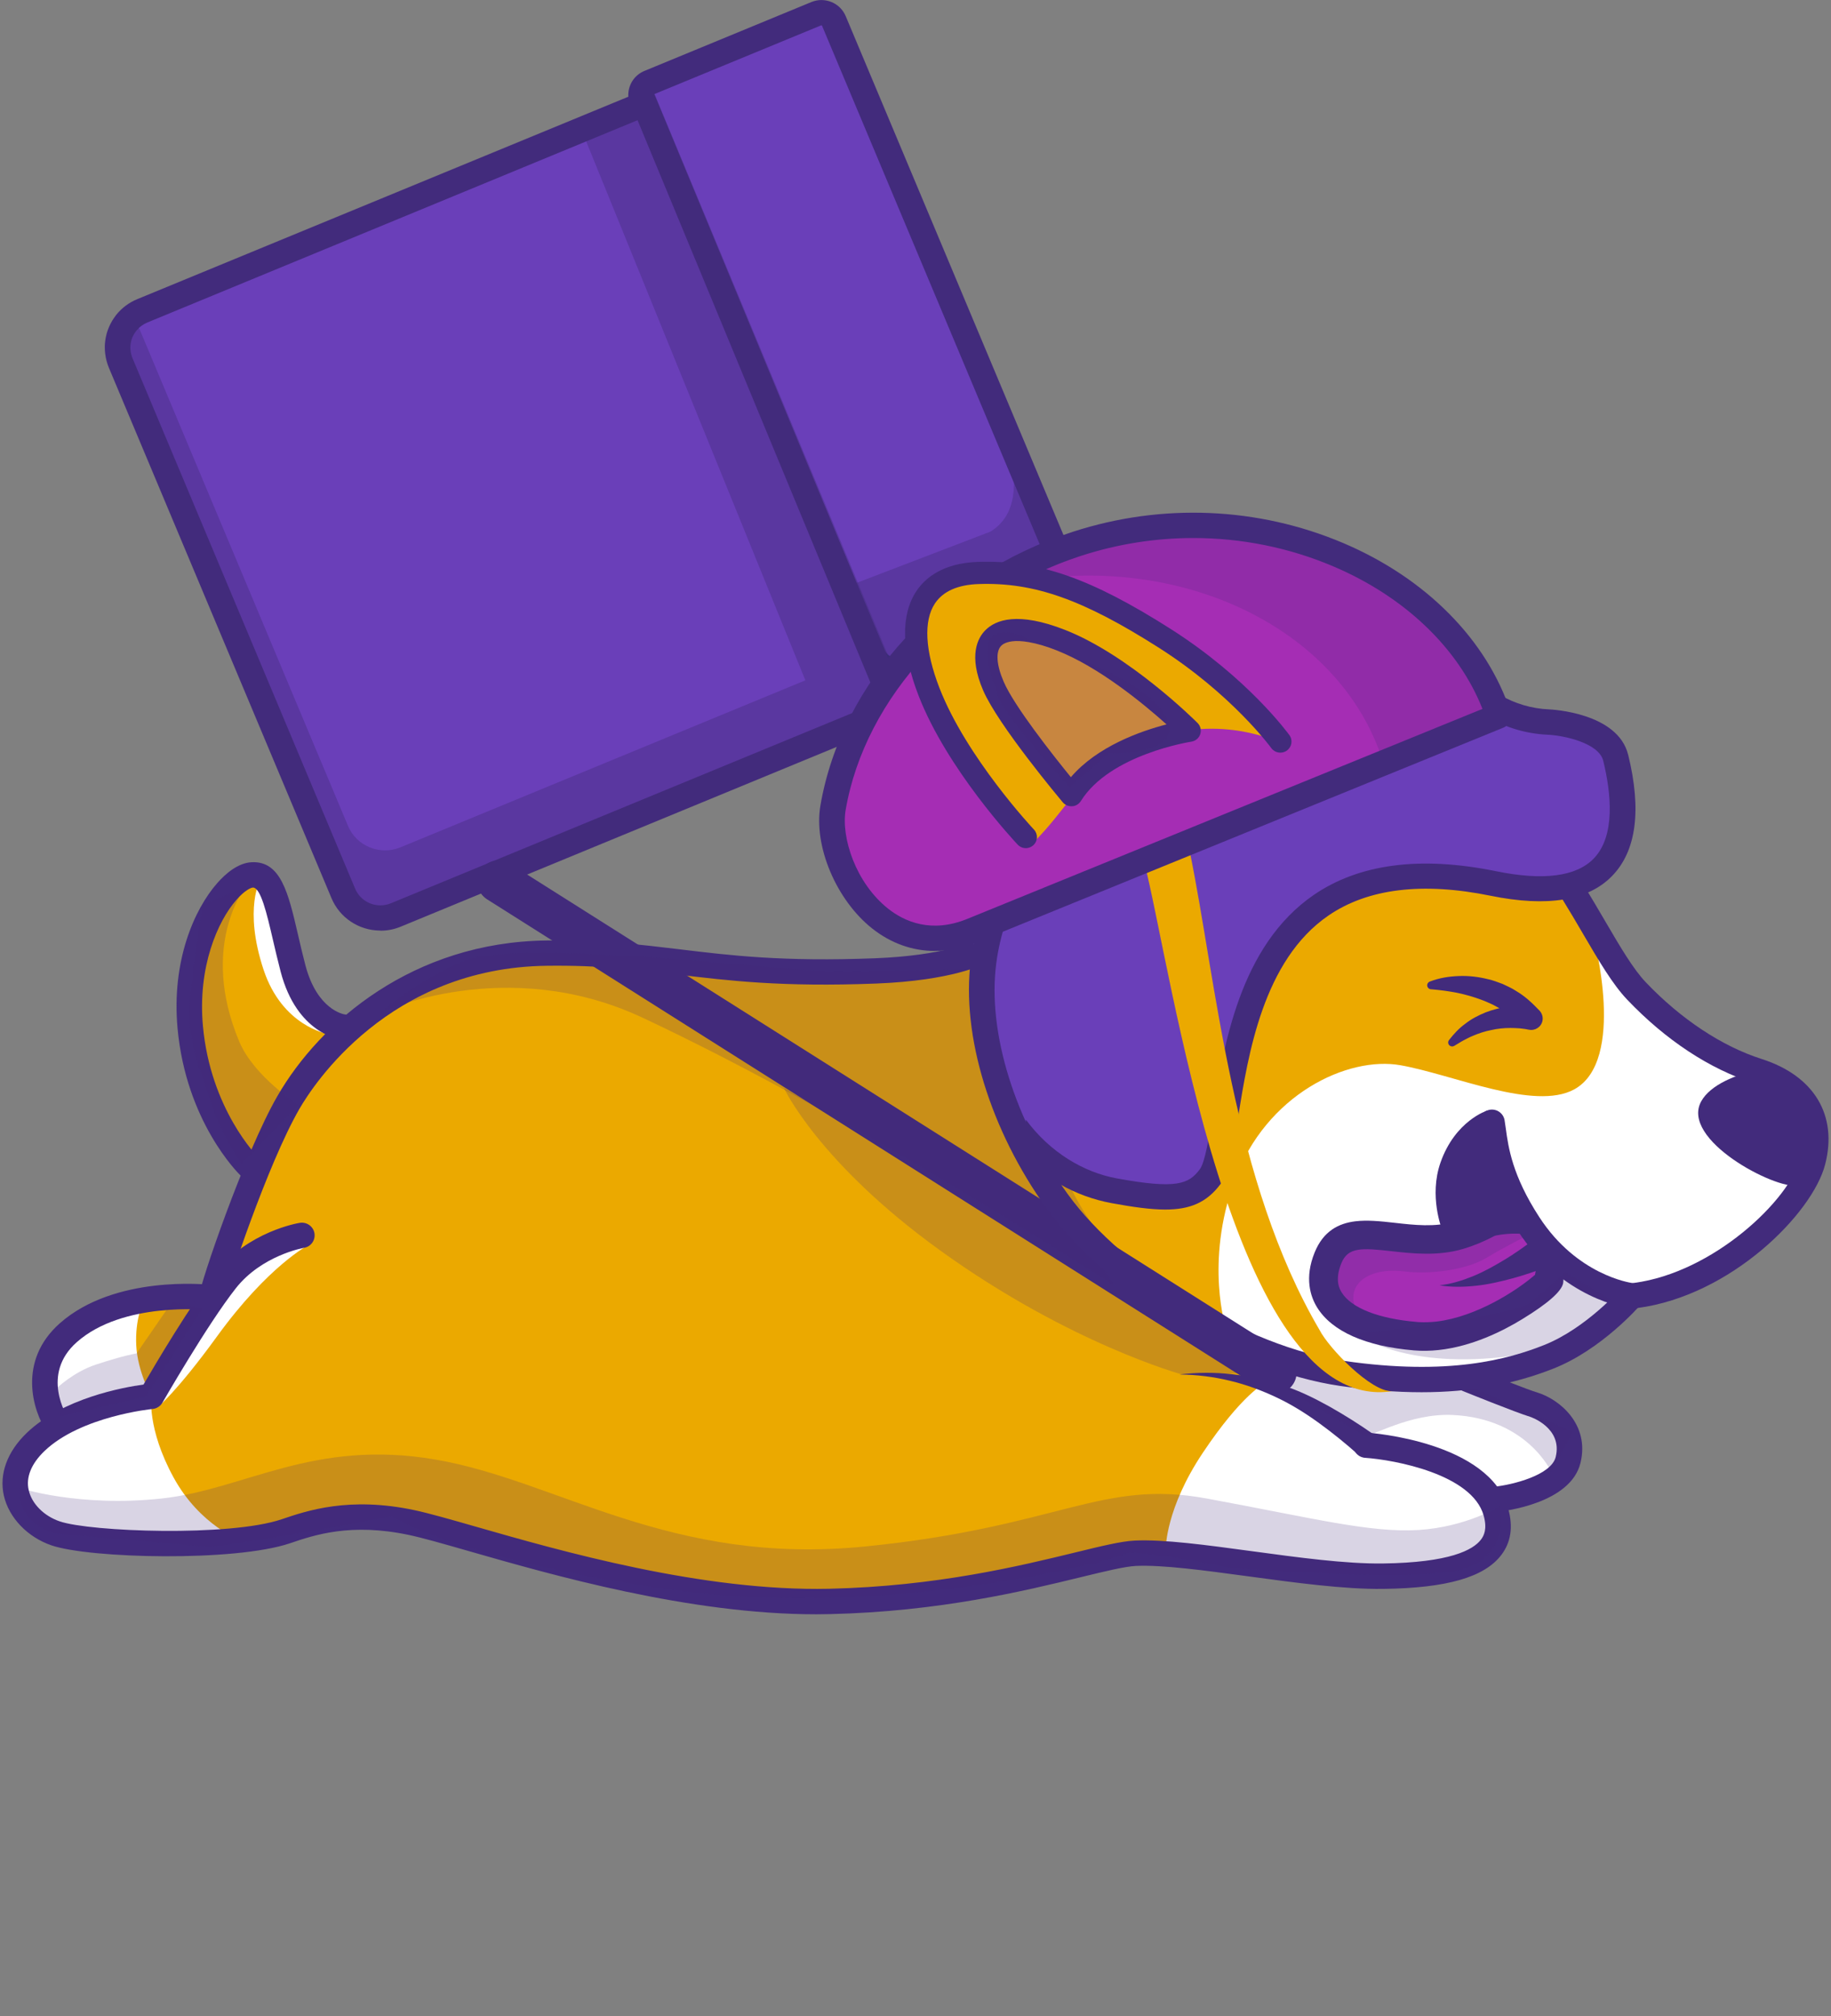 <svg width="436" height="480" viewBox="0 0 436 480" fill="none" xmlns="http://www.w3.org/2000/svg">
<rect x="0" y="0" width="436" height="480" fill="#808080" stroke="none"/>
<g clip-path="url(#clip0_81_512)">
<path d="M84.547 213.208L31.529 86.909C29.504 82.075 31.81 76.523 36.687 74.517L192.001 10.474C196.879 8.467 202.48 10.752 204.505 15.586L257.523 141.885C259.548 146.719 257.242 152.271 252.365 154.277L97.051 218.32C92.174 220.327 86.572 218.042 84.547 213.208Z" fill="#6A3FB9"/>
<path d="M257.893 148.11L200.308 10.942C197.839 9.595 194.795 9.316 192.001 10.474L153.247 26.455L212.383 167.329C213.063 168.94 214.926 169.702 216.566 169.043L252.365 154.277C255.173 153.12 257.124 150.791 257.893 148.11Z" fill="#342E73"/>
<path d="M214.807 166.128L155.671 24.316C154.991 22.705 155.759 20.845 157.4 20.171L197.174 3.779C198.8 3.105 200.677 3.867 201.357 5.493L260.908 147.349C261.588 148.96 260.819 150.82 259.178 151.494L219.404 167.886C217.778 168.56 215.487 167.769 214.807 166.143V166.128Z" fill="#6A3FB9"/>
<path d="M260.893 147.334L256.548 136.992C256.592 138.267 255.853 139.497 254.582 140.024L214.807 156.416C213.182 157.09 211.304 156.328 210.625 154.702L155.434 23.203C155.434 23.569 155.523 23.95 155.671 24.316L215.221 166.172C215.901 167.783 217.764 168.545 219.404 167.871L259.179 151.48C260.804 150.806 261.573 148.96 260.908 147.334H260.893Z" fill="#342E73"/>
<path opacity="0.4" d="M257.523 141.885L241.545 109.834C240.57 111.064 243.984 121.611 235.811 126.577L201.165 139.849L152.685 24.58L138.51 31.025L191.779 161.968L95.366 201.724C90.489 203.73 84.887 201.445 82.862 196.611L32.83 77.417C30.761 80.024 30.14 83.628 31.514 86.909L84.532 213.208C86.557 218.042 92.159 220.327 97.036 218.32L252.35 154.277C257.227 152.271 259.533 146.719 257.508 141.885H257.523Z" fill="#422B7C"/>
<path d="M90.592 221.543H90.518C85.448 221.514 80.896 218.496 78.945 213.853L25.927 87.554C25.735 87.1 25.573 86.616 25.425 86.089C25.395 85.972 25.366 85.855 25.336 85.752C25.218 85.283 25.144 84.902 25.099 84.522L25.04 84.155C24.981 83.599 24.952 83.115 24.952 82.632C24.952 82.573 24.952 82.471 24.952 82.412C24.952 82.061 24.996 81.621 25.055 81.152C25.07 81.02 25.099 80.889 25.114 80.742C25.173 80.361 25.262 79.966 25.366 79.57L25.425 79.321C25.573 78.809 25.75 78.34 25.942 77.886C25.957 77.842 26.016 77.725 26.031 77.681C26.193 77.314 26.385 76.934 26.607 76.553L26.785 76.245C27.006 75.894 27.228 75.557 27.479 75.234C27.523 75.176 27.568 75.103 27.612 75.044C27.642 75 27.686 74.956 27.716 74.912C29.031 73.286 30.746 72.012 32.682 71.221L149.625 23.027C149.625 22.954 149.625 22.881 149.611 22.808C149.611 22.705 149.611 22.602 149.611 22.5C149.655 20.054 151.148 17.827 153.439 16.89L193.213 0.483C194.75 -0.146 196.45 -0.146 197.987 0.483C199.524 1.113 200.722 2.3 201.372 3.823L260.923 145.679C262.238 148.828 260.73 152.446 257.567 153.765L95.44 220.605C93.888 221.25 92.262 221.572 90.607 221.572L90.592 221.543ZM31.041 82.749C31.041 82.969 31.041 83.203 31.086 83.467L31.115 83.686C31.145 83.862 31.174 84.067 31.233 84.258L31.293 84.492C31.366 84.785 31.455 85.034 31.544 85.254L84.561 211.553C85.567 213.955 87.917 215.522 90.548 215.537C91.405 215.537 92.277 215.376 93.09 215.039L255.217 148.198C255.291 148.169 255.336 148.081 255.306 147.993L195.741 6.123C195.711 6.05 195.622 6.006 195.534 6.035L155.759 22.427C155.759 22.427 155.685 22.515 155.671 22.544C155.671 22.573 155.671 22.588 155.671 22.602V22.632L156.07 23.599C156.38 24.331 156.38 25.166 156.07 25.898C155.759 26.631 155.168 27.231 154.429 27.539L35.062 76.787C34.042 77.212 33.17 77.871 32.475 78.735C32.475 78.75 32.445 78.779 32.431 78.794C32.268 78.999 32.135 79.189 32.017 79.38L31.913 79.541C31.81 79.731 31.692 79.936 31.603 80.142C31.603 80.171 31.544 80.259 31.529 80.288C31.455 80.464 31.366 80.713 31.293 80.962C31.293 80.991 31.263 81.079 31.263 81.108C31.204 81.299 31.174 81.504 31.13 81.709L31.1 81.914C31.071 82.148 31.041 82.383 31.041 82.617C31.041 82.647 31.041 82.705 31.041 82.749Z" fill="#422B7C"/>
<path opacity="0.4" d="M211.881 167.915C210.684 167.915 209.546 167.212 209.073 166.055L150.409 25.093C149.773 23.555 150.512 21.797 152.064 21.152C153.616 20.523 155.39 21.255 156.04 22.793L214.704 163.755C215.34 165.293 214.601 167.051 213.049 167.695C212.664 167.856 212.28 167.93 211.896 167.93L211.881 167.915Z" fill="#422B7C"/>
<path d="M212.472 170.171C211.275 170.171 210.137 169.468 209.664 168.296L149.98 24.185C149.345 22.646 150.084 20.889 151.635 20.259C153.187 19.629 154.961 20.361 155.597 21.899L215.28 166.011C215.916 167.549 215.177 169.307 213.625 169.937C213.241 170.083 212.856 170.156 212.472 170.156V170.171Z" fill="#422B7C"/>
<path d="M34.116 310.518C34.116 310.518 34.116 322.456 36.377 328.184C38.639 333.911 55.961 367.251 55.961 367.251C55.961 367.251 25.321 368.745 18.803 367.002C12.27 365.259 2.737 360.029 4.495 351.079C6.254 342.114 12.536 339.873 12.536 339.873C12.536 339.873 9.018 332.9 10.777 325.444C12.536 317.974 23.075 311.514 23.075 311.514L34.13 310.518H34.116Z" fill="white"/>
<path d="M245.773 200.933C244.827 199.995 235.825 183.955 232.012 168.325C228.199 152.695 229.78 142.017 237.392 139.189C245.004 136.362 262.105 139.497 267.796 142.646C273.486 145.796 282.044 151.436 282.044 151.436L283.951 150.176C283.951 150.176 291.356 127.515 293.395 133.989C308.974 183.311 305.811 131.514 311.96 132.7C320.799 134.414 331.47 155.83 331.47 155.83L341.92 178.125L346.664 184.717L363.765 199.468L380.867 221.133C380.867 221.133 391.952 238.711 397.657 242.798C403.362 246.885 417.3 255.981 417.3 255.981L430.913 268.535L428.696 284.546C428.696 284.546 410.634 300.249 403.983 302.754C397.332 305.259 391.316 307.778 391.316 307.778C391.316 307.778 378.649 317.827 377.703 318.135C376.758 318.442 351.394 329.224 349.813 329.546C348.231 329.868 325.986 342.144 325.986 342.144L322.956 343.945L288.695 372.437C288.695 372.437 276.664 367.734 257.331 372.744C238.013 377.769 194.928 388.125 157.562 378.398C120.197 368.672 93.903 359.561 86.926 360.498C79.965 361.436 57.469 366.782 57.469 366.782C57.469 366.782 47.655 363.325 41.314 351.709C34.973 340.093 36.052 332.417 36.052 332.417C36.052 332.417 32.756 326.587 32.445 320.317C32.135 314.048 34.027 310.269 34.027 310.269L48.6 309.961L55.252 298.037L62.213 279.199C62.213 279.199 53.656 273.545 50.492 263.188C47.329 252.832 42.26 241.216 46.369 228.032C50.492 214.849 57.321 208.33 60.085 208.286C62.849 208.242 65.066 212.959 65.066 212.959C65.066 212.959 67.594 229.277 70.771 235.254C70.771 235.254 75.206 240.586 78.368 243.735C81.531 246.885 85.02 245.933 85.02 245.933C85.02 245.933 95.795 232.119 114.167 228.662C132.539 225.205 194.307 231.489 203.811 232.427C213.315 233.364 233.904 227.725 233.904 227.725C233.904 227.725 239.284 209.517 240.865 207.012C242.447 204.507 245.773 200.933 245.773 200.933Z" fill="#EBA900"/>
<path d="M321.478 178.843C321.478 178.843 338.506 183.428 352.68 194.531C364.785 204.009 371.791 213.618 371.791 213.618C371.791 213.618 363.071 192.349 354.912 187.28C337.294 176.323 321.464 178.843 321.464 178.843H321.478Z" fill="white"/>
<path d="M62.051 209.268C62.051 209.268 57.912 216.196 62.76 230.859C67.224 244.321 77.91 246.108 77.91 246.108L69.205 226.831L62.051 209.268Z" fill="white"/>
<path d="M73.506 296.382C73.506 296.382 63.928 301.26 51.66 318.179C41.964 331.538 37.426 335.127 37.426 335.127C37.426 335.127 49.916 304.16 59.361 298.462C68.805 292.764 73.491 296.382 73.491 296.382H73.506Z" fill="white"/>
<path d="M291.947 316.289C291.947 316.289 286.803 300.718 293.957 281.074C301.436 260.537 320.917 251.353 333.524 253.608C346.117 255.85 365.377 264.521 374.851 259.351C387.355 252.524 379.492 223.271 379.492 223.271C379.492 223.271 394.258 245.859 408.122 251.104C421.986 256.348 428.785 260.845 428.785 260.845C428.785 260.845 431.815 269.341 432.066 275.083C432.317 280.825 417.197 296.558 417.197 296.558L396.534 306.548L385.951 310.298C385.951 310.298 368.318 323.789 363.026 325.034C357.735 326.279 346.65 327.026 346.65 327.026C346.65 327.026 366.81 334.761 369.574 336.768C372.338 338.774 375.368 345.015 375.368 345.015L373.861 352.251L358.489 358.491L355.976 369.229L350.433 372.231L320.444 374.985L277.61 368.496C277.61 368.496 277.58 359.092 286.389 345.908C295.79 331.831 301.259 329.224 301.259 329.224L310.216 324.668L291.976 316.289H291.947Z" fill="white"/>
<path d="M355.045 291.562L353.449 290.757L355.045 291.562Z" fill="#422B7C"/>
<path d="M365.096 290.581C361.519 290.054 358.016 290.2 354.808 290.947C352.517 292.207 350.02 293.32 347.374 294.097H347.359C334.278 297.935 320.621 288.662 316.231 299.473C316.039 299.941 315.877 300.41 315.729 300.879C313.556 308.042 317.769 313.169 325.883 315.952C329.046 317.051 332.8 317.783 337.013 318.135C338.742 318.281 340.471 318.237 342.201 318.047C356.02 316.553 368.806 305.61 368.865 304.922C368.865 304.834 368.865 304.761 368.894 304.673C369.027 302.856 369.515 301.216 370.151 299.78C368.007 297.026 366.086 293.818 365.125 290.61L365.096 290.581Z" fill="#A52DB4"/>
<g opacity="0.2">
<path d="M365.096 290.581C361.519 290.054 358.016 290.2 354.794 290.947C352.503 292.207 350.005 293.32 347.359 294.097H347.344C334.264 297.935 320.606 288.662 316.217 299.473C313.009 307.368 317.236 312.979 325.868 315.952C317.887 307.764 324.168 301.362 334.456 302.695C340.22 303.442 349.118 302.402 354.01 299.429C357.898 297.056 362.982 294.478 365.983 292.998C365.628 292.207 365.332 291.401 365.096 290.596V290.581Z" fill="#422B7C"/>
</g>
<path d="M367.904 296.572L367.756 296.821C366.677 298.799 365.953 300.864 365.613 302.974L365.524 303.486L365.125 303.823C361.016 307.31 351.631 313.433 342.215 314.604C342.082 314.619 341.949 314.634 341.816 314.648C340.53 314.78 339.274 314.824 338.062 314.766C337.796 314.766 337.545 314.736 337.294 314.707C328.277 313.945 321.789 311.396 319.498 307.72C319.054 307.017 317.724 304.863 319.409 300.732C320.976 296.88 324.213 297.07 331.381 297.876C336.259 298.418 342.334 299.106 348.32 297.349L348.438 297.319C350.892 296.587 353.375 295.562 355.843 294.258L356.168 294.141C359.523 293.467 363.1 293.54 366.618 294.331C365.406 291.958 364.593 289.497 364.46 287.095C360.868 286.699 357.306 286.875 354.01 287.637C353.7 287.71 353.404 287.827 353.123 287.974C350.862 289.219 348.586 290.186 346.384 290.83L346.265 290.859C341.639 292.192 336.821 291.65 332.165 291.123C330.48 290.933 328.765 290.742 327.065 290.654C325.632 290.581 324.154 290.581 322.705 290.757C318.818 291.24 315.138 293.013 313.039 298.184C310.585 304.233 312.019 308.643 313.645 311.279C317.192 316.978 325.159 320.508 336.702 321.489C338.579 321.65 340.56 321.621 342.555 321.401C350.493 320.552 357.765 316.934 362.48 314.048C368.569 310.327 371.85 307.441 372.22 305.464L372.264 305.01C372.264 304.907 372.264 304.834 372.279 304.761C372.338 304.087 372.471 303.413 372.663 302.739C370.993 300.967 369.293 298.843 367.874 296.558L367.904 296.572Z" fill="#422B7C"/>
<path d="M366.515 294.097C366.042 294.478 365.569 294.858 365.081 295.225C362.879 296.88 360.617 298.491 358.252 299.912C355.887 301.333 353.463 302.71 350.892 303.765C348.32 304.819 345.645 305.684 342.777 305.991C345.6 306.475 348.571 306.416 351.498 306.094C354.439 305.786 357.321 305.098 360.174 304.336C363.041 303.56 365.835 302.593 368.613 301.538C369.367 301.26 370.106 300.952 370.845 300.659C369.219 298.682 367.667 296.426 366.5 294.082L366.515 294.097Z" fill="#422B7C"/>
<path d="M13.674 342.217C12.684 342.217 11.723 341.748 11.132 340.869C7.792 335.845 4.141 323.965 14.251 315.029C27.302 303.486 49.221 305.786 50.138 305.889C51.808 306.079 53.005 307.573 52.813 309.229C52.621 310.884 51.113 312.07 49.443 311.88C49.251 311.865 29.282 309.785 18.286 319.526C9.61 327.202 15.936 337.148 16.202 337.559C17.103 338.95 16.719 340.825 15.315 341.719C14.797 342.056 14.221 342.217 13.645 342.217H13.674Z" fill="#422B7C"/>
<path d="M194.366 384.316C164.081 384.316 131.401 374.941 111.595 369.258C105.476 367.5 100.643 366.123 97.406 365.435C83.542 362.49 74.836 365.435 69.086 367.397C55.932 371.865 21.39 371.03 12.27 367.91C6.55 365.962 2.101 361.304 0.919 356.06C-0.234 350.933 1.702 345.63 6.358 341.147C14.96 332.871 29.356 330.278 34.175 329.619C36.776 325.151 45.304 310.679 51.379 302.959C59.05 293.218 70.89 291.196 71.392 291.123C73.047 290.859 74.614 291.973 74.88 293.613C75.146 295.254 74.038 296.807 72.382 297.07C72.205 297.1 62.332 298.872 56.168 306.68C49.354 315.322 38.801 333.735 38.683 333.926C38.195 334.79 37.308 335.347 36.318 335.435C36.155 335.449 19.246 337.134 10.57 345.469C7.437 348.486 6.136 351.694 6.831 354.741C7.555 357.993 10.467 360.923 14.236 362.197C21.463 364.673 54.69 365.903 67.091 361.685C73.092 359.648 83.143 356.221 98.662 359.517C102.106 360.249 107.028 361.655 113.265 363.442C133.441 369.229 167.229 378.911 197.47 378.237C222.966 377.651 242.861 372.803 256.03 369.595C262.386 368.042 266.968 366.929 270.16 366.768C277.048 366.431 287.261 367.822 298.066 369.287C309.078 370.781 320.473 372.334 329.283 372.217C345.201 372.012 350.773 369.009 352.65 366.533C353.36 365.596 354.188 363.999 353.286 360.791C350.507 350.933 331.987 347.534 325.07 347.065C323.4 346.948 322.129 345.513 322.247 343.857C322.365 342.202 323.829 340.942 325.484 341.06C326.666 341.147 354.646 343.242 359.139 359.18C360.336 363.457 359.804 367.148 357.513 370.166C353.478 375.498 344.536 378.076 329.356 378.267C320.074 378.384 308.472 376.802 297.238 375.278C286.715 373.857 276.782 372.51 270.456 372.803C267.84 372.935 263.273 374.048 257.479 375.454C244.058 378.721 223.779 383.672 197.618 384.272C196.539 384.302 195.445 384.316 194.351 384.316H194.366Z" fill="#422B7C"/>
<path d="M59.361 280.664C58.592 280.664 57.824 280.371 57.232 279.8C56.7 279.287 44.285 266.997 42.275 244.761C40.826 228.838 46.221 216.489 51.749 210.22C53.67 208.037 56.656 205.415 59.952 205.269C66.855 204.946 68.658 212.607 70.904 222.275C71.451 224.663 72.028 227.139 72.722 229.79C75.501 240.381 81.783 241.45 82.049 241.494C83.719 241.685 84.887 243.179 84.695 244.834C84.502 246.489 82.965 247.676 81.295 247.485C80.866 247.441 70.697 246.123 66.825 231.313C66.115 228.574 65.495 225.952 64.963 223.638C63.544 217.529 62.08 211.245 60.203 211.304C59.819 211.318 58.356 211.875 56.316 214.204C51.837 219.287 47.049 230.2 48.32 244.233C50.123 264.155 61.371 275.405 61.489 275.508C62.686 276.68 62.701 278.584 61.519 279.77C60.928 280.371 60.144 280.664 59.346 280.664H59.361Z" fill="#422B7C"/>
<path d="M280.995 327.202C285 326.733 289.109 326.689 293.174 327.144C297.253 327.554 301.303 328.477 305.235 329.751C309.196 330.981 312.994 332.871 316.586 334.863C320.192 336.899 323.622 339.053 327.065 341.47C328.44 342.437 328.765 344.326 327.79 345.688C326.814 347.051 324.907 347.373 323.548 346.406C323.459 346.348 323.37 346.274 323.282 346.201L323.237 346.157C320.37 343.594 317.236 341.074 314.073 338.774C310.866 336.46 307.614 334.409 304.052 332.725C300.505 331.04 296.78 329.648 292.908 328.726C289.035 327.773 285.044 327.29 280.995 327.217V327.202Z" fill="#422B7C"/>
<path d="M356.154 359.941C354.616 359.941 353.286 358.784 353.138 357.231C352.976 355.576 354.188 354.097 355.858 353.936C360.159 353.496 369.382 351.196 370.446 346.86C372.146 339.888 364.416 337.31 364.342 337.295C360.928 336.255 348.867 331.377 348.349 331.172C346.797 330.542 346.044 328.784 346.679 327.246C347.315 325.708 349.088 324.961 350.64 325.591C354.897 327.305 363.588 330.762 366.116 331.538C371.274 333.105 378.605 339.053 376.344 348.281C373.994 357.92 358.238 359.751 356.449 359.941C356.346 359.941 356.242 359.956 356.139 359.956L356.154 359.941Z" fill="#422B7C"/>
<path d="M432.184 268.799C430.411 261.753 425.208 258.384 419.606 254.473C413.191 255.747 407.265 258.34 405.121 262.148C399.978 271.289 422.725 283.198 428.016 282.231C429.524 281.953 431.431 280.298 433.323 277.925C433.352 274.849 432.923 271.743 432.184 268.799Z" fill="#422B7C"/>
<path d="M253.074 213.926C252.128 213.926 251.197 213.486 250.606 212.666C249.941 211.743 234.199 189.902 229.056 169.043C225.937 156.387 227.001 146.587 232.13 140.698C234.865 137.564 240.156 134.033 249.808 134.941C266.199 136.48 279.664 143.188 299.485 159.683C318.581 175.562 327.464 191.777 327.834 192.451C328.632 193.916 328.07 195.747 326.592 196.538C325.114 197.329 323.267 196.772 322.469 195.308C322.38 195.147 313.719 179.399 295.568 164.297C276.797 148.682 264.233 142.354 249.216 140.947C243.526 140.42 239.314 141.665 236.712 144.653C232.973 148.931 232.352 157.09 234.938 167.622C239.801 187.368 255.35 208.945 255.513 209.15C256.488 210.498 256.178 212.388 254.818 213.355C254.286 213.735 253.665 213.926 253.045 213.926H253.074Z" fill="#422B7C"/>
<path d="M343.383 183.867C342.23 183.867 341.122 183.208 340.619 182.109C340.501 181.86 328.736 156.46 320.606 145.825C313.32 136.289 301.362 133.389 292.819 139.087C285.414 144.023 287.04 149.473 287.247 150.088C287.779 151.641 286.966 153.369 285.399 153.926C283.832 154.482 282.118 153.706 281.541 152.168C280.196 148.623 280.123 140.303 289.434 134.092C300.697 126.577 316.202 130.063 325.469 142.192C333.998 153.355 345.659 178.535 346.162 179.605C346.857 181.113 346.191 182.9 344.669 183.604C344.255 183.794 343.827 183.882 343.413 183.882L343.383 183.867Z" fill="#422B7C"/>
<path d="M389.528 311.426C388.02 311.426 386.72 310.327 386.513 308.804C386.291 307.148 387.459 305.64 389.129 305.42C407.959 302.93 426.124 285.718 428.711 275.757C431.711 264.214 423.021 259.57 417.581 257.842C407.072 254.487 396.667 247.632 387.488 238.008C384 234.346 380.733 228.779 376.964 222.334C370.993 212.124 363.559 199.424 352.784 191.06C336.067 178.081 313.733 178.828 313.512 178.843C311.856 178.901 310.423 177.627 310.349 175.957C310.275 174.302 311.575 172.896 313.26 172.822C314.266 172.778 338.018 171.943 356.538 186.313C368.229 195.396 375.989 208.652 382.226 219.302C385.803 225.425 388.907 230.713 391.908 233.862C400.259 242.622 410.043 249.097 419.444 252.1C431.992 256.099 437.653 265.503 434.594 277.266C431.564 288.897 412.216 308.452 389.927 311.397C389.794 311.411 389.661 311.426 389.528 311.426Z" fill="#422B7C"/>
<path d="M266.835 201.138C266.835 201.138 252.365 178.608 249.616 168.97C245.861 155.845 252.705 149.722 269.481 158.906C285.532 167.695 301.052 187.793 301.052 187.793C301.052 187.793 277.344 188.276 266.835 201.138Z" fill="#F9476C"/>
<path d="M266.835 204.155C266.835 204.155 266.717 204.155 266.657 204.155C265.682 204.097 264.795 203.584 264.263 202.764C263.657 201.826 249.527 179.736 246.689 169.805C243.836 159.814 247.132 155.391 249.364 153.633C252.498 151.157 258.794 149.619 270.959 156.27C287.38 165.264 302.825 185.112 303.476 185.962C304.17 186.87 304.303 188.071 303.801 189.097C303.298 190.122 302.264 190.781 301.126 190.811C300.904 190.811 278.689 191.426 269.215 203.042C268.638 203.745 267.766 204.155 266.85 204.155H266.835ZM256.237 157.544C254.449 157.544 253.532 158.057 253.148 158.364C251.404 159.727 251.182 163.403 252.557 168.164C254.552 175.137 263.302 189.712 267.352 196.245C275.57 188.818 287.808 186.196 295.051 185.273C289.626 178.989 278.866 167.476 268.032 161.543C262.223 158.364 258.528 157.529 256.252 157.529L256.237 157.544Z" fill="#422B7C"/>
<path d="M340.811 235.518C342.895 235.693 345.009 235.972 347.019 236.367C349.029 236.792 350.98 237.349 352.828 238.052C353.759 238.374 354.631 238.813 355.533 239.209C356.375 239.692 357.262 240.103 358.045 240.659C359.701 241.655 361.135 242.959 362.539 244.292L365.199 239.78C364.549 239.663 364.12 239.604 363.618 239.575C363.13 239.531 362.642 239.517 362.154 239.502C361.194 239.487 360.233 239.546 359.287 239.648C357.395 239.868 355.533 240.337 353.774 241.011C352.03 241.728 350.345 242.578 348.881 243.75C347.374 244.834 346.132 246.211 345.039 247.617C344.713 248.027 344.802 248.628 345.216 248.936C345.526 249.17 345.94 249.185 346.251 249.009L346.354 248.95C347.093 248.54 347.758 248.071 348.482 247.69C349.207 247.324 349.901 246.929 350.64 246.636C352.089 246.006 353.582 245.522 355.089 245.229C356.582 244.878 358.119 244.731 359.642 244.731C360.395 244.731 361.164 244.761 361.903 244.819C362.273 244.863 362.642 244.893 362.997 244.951C363.337 244.995 363.751 245.083 363.943 245.127H364.002C365.48 245.464 366.958 244.541 367.283 243.076C367.49 242.168 367.195 241.245 366.603 240.615C364.948 238.872 363.159 237.173 361.046 235.942C360.041 235.254 358.903 234.785 357.824 234.258C356.686 233.848 355.562 233.379 354.38 233.13C352.059 232.544 349.665 232.266 347.33 232.368C344.979 232.456 342.688 232.822 340.457 233.686C339.969 233.877 339.718 234.419 339.91 234.917C340.043 235.269 340.368 235.488 340.723 235.518H340.826H340.811Z" fill="#422B7C"/>
<path d="M388.272 311.455C388.139 311.455 388.005 311.455 387.872 311.426C387.222 311.338 371.969 309.229 361.445 293.057C354.232 281.968 353.168 274.146 352.532 269.473C352.444 268.813 352.355 268.213 352.266 267.686C351.985 266.045 353.094 264.492 354.749 264.199C356.405 263.921 357.971 265.02 358.267 266.66C358.371 267.261 358.459 267.92 358.563 268.667C359.169 273.12 360.085 279.844 366.559 289.79C375.486 303.516 388.139 305.376 388.671 305.449C390.326 305.669 391.494 307.192 391.272 308.833C391.065 310.342 389.764 311.455 388.272 311.455Z" fill="#422B7C"/>
<path d="M343.339 292.573C343.339 292.573 340.22 284.736 343.014 276.768C346.531 266.748 354.143 264.39 354.143 264.39L363.352 290.464L343.324 292.573H343.339Z" fill="#422B7C"/>
<path opacity="0.2" d="M261.987 158.73C261.987 158.73 256.296 159.302 261.469 171.313C266.643 183.325 278.438 191.133 278.438 191.133L266.672 198.999C266.672 198.999 251.951 178.271 250.665 172.646C249.379 167.021 247.044 156.02 252.217 154.995C257.375 153.97 261.987 158.73 261.987 158.73Z" fill="#422B7C"/>
<path d="M50.552 311.235C48.867 311.235 47.507 309.888 47.507 308.218C47.507 305.947 58.267 274.438 66.027 260.991C76.225 243.296 98.426 224.268 130.159 223.901C143.225 223.755 152.301 224.854 161.923 226.011C173.998 227.476 186.473 228.984 208.363 228.135C224.947 227.49 231.583 224.121 231.657 224.092C233.135 223.315 234.968 223.872 235.766 225.322C236.55 226.772 236.017 228.589 234.554 229.38C234.244 229.541 226.868 233.452 208.6 234.155C186.222 235.02 173.496 233.481 161.184 231.987C151.769 230.845 142.885 229.761 130.233 229.922C92.587 230.361 74.54 258.369 71.303 263.98C63.617 277.31 54.202 306.108 53.552 308.716C53.316 310.151 52.059 311.235 50.552 311.235Z" fill="#422B7C"/>
<path opacity="0.2" d="M4.658 354.243C4.658 354.243 18.7 358.887 38.505 356.748C58.311 354.609 74.511 342.48 103.688 347.476C132.864 352.471 159.499 372.817 205.954 368.174C252.409 363.53 262.12 352.119 287.335 356.748C312.536 361.392 326.223 364.951 337.752 364.248C349.281 363.53 357.203 358.535 357.203 358.535C357.203 358.535 360.085 371.03 347.123 373.887C334.16 376.743 292.39 373.169 292.39 373.169C292.39 373.169 270.072 368.525 267.899 369.961C265.741 371.382 211.364 385.664 160.238 378.53C109.112 371.396 93.267 361.04 93.267 361.04C93.267 361.04 53.656 368.54 48.97 368.174C44.285 367.822 13.29 365.083 13.29 365.083C13.29 365.083 3.963 363.179 4.688 354.258L4.658 354.243Z" fill="#422B7C"/>
<path opacity="0.2" d="M256.888 295.43C256.888 295.43 272.407 314.136 294.667 324.595C305.974 329.897 323.4 341.191 324.893 341.733C326.386 342.29 335.549 336.343 346.029 336.87C363.736 337.749 369.397 350.435 369.397 350.435L374.6 340.855L345.497 328.081C345.497 328.081 311.206 323.643 295.923 317.915C280.64 312.188 256.902 295.43 256.902 295.43H256.888Z" fill="#422B7C"/>
<path opacity="0.2" d="M252.779 211.67C252.779 211.67 243.984 218.774 245.403 245.947C246.896 274.146 259.991 291.27 259.991 291.27C259.991 291.27 228.731 265.752 234.244 233.481C239.757 201.211 246.068 198.604 246.068 198.604L252.779 211.685V211.67Z" fill="#422B7C"/>
<path opacity="0.2" d="M283.33 138.911C284.512 138.032 297.711 140.742 308.176 147.51C321.715 156.255 332.623 177.422 332.623 177.422L311.428 175.518L283.965 151.802L283.33 138.911Z" fill="#422B7C"/>
<path opacity="0.2" d="M383.911 309.639C383.911 309.639 375.427 321.167 357.602 323.101C333.525 325.708 322.971 317.549 322.971 317.549C322.971 317.549 360.026 313.726 364.771 309.829C369.53 305.933 372.693 302.769 372.693 302.769L383.911 309.639Z" fill="#422B7C"/>
<path opacity="0.2" d="M13.379 330.615C13.379 330.615 17.384 326.675 22.823 324.873C29.608 322.632 32.519 322.207 32.519 322.207L40.989 309.932L48.216 311.528L34.722 332.534L14.487 337.148L13.364 330.63L13.379 330.615Z" fill="#422B7C"/>
<path opacity="0.2" d="M48.202 215.361C48.202 215.361 46.044 229.116 45.29 237.275C44.299 247.998 47.773 254.81 50.034 261.914C53.153 271.67 57.572 277.031 57.572 277.031L71.097 263.057C71.097 263.057 60.484 256.362 56.952 247.925C47.359 224.985 58.489 211.143 58.489 211.143L48.187 215.361H48.202Z" fill="#422B7C"/>
<path d="M303.668 331.802C302.737 331.802 301.791 331.553 300.948 331.011L115.985 214.102C113.62 212.607 112.925 209.502 114.433 207.158C115.941 204.814 119.074 204.126 121.439 205.62L306.402 322.529C308.767 324.023 309.462 327.129 307.954 329.473C306.993 330.981 305.353 331.802 303.683 331.802H303.668Z" fill="#422B7C"/>
<path opacity="0.2" d="M90.71 241.011C90.71 241.011 120.463 227.036 153.01 242.285C204.18 266.265 265.475 306.182 265.475 306.182L240.688 267.7L232.544 230.713C232.544 230.713 200.396 231.416 192.563 230.991C181.61 230.376 122.503 223.579 110.442 228.735C98.396 233.892 90.71 241.025 90.71 241.025V241.011Z" fill="#422B7C"/>
<path opacity="0.2" d="M186.665 259.028C186.665 259.028 194.913 276.812 223.883 297.7C254.744 319.951 281.586 327.261 281.586 327.261C281.586 327.261 294.548 327.173 295.376 326.909C296.204 326.631 248.315 298.096 226.454 283.564C204.594 269.033 186.68 259.043 186.68 259.043L186.665 259.028Z" fill="#422B7C"/>
<path d="M288.03 280.576C284.084 285.806 279.147 286.465 265.165 283.887C247.192 280.576 232.189 263.481 232.766 237.979C232.973 229.043 229.647 213.267 231.598 206.177C246.659 151.318 312.521 155.874 330.214 152.827C337.707 151.538 342.659 154.878 345.94 159.536C351.202 167.051 359.405 171.885 368.628 172.28C372.663 172.456 383.054 174.316 384.635 180.791C389.173 199.307 385.744 216.899 355.444 210.718C286.789 196.729 295.627 270.498 288.015 280.576H288.03Z" fill="#6A3FB9"/>
<path d="M198.179 193.711C202.791 166.875 224.71 140.581 256.976 130.151C300.52 116.074 347.196 137.446 358.459 171.636L231.731 223.286C209.945 232.207 195.844 207.319 198.194 193.711H198.179Z" fill="#A52DB4"/>
<path opacity="0.2" d="M329.002 180.293L354.468 169.834C343.206 135.645 300.505 116.06 256.961 130.151C249.453 132.583 242.506 135.864 236.21 139.819C277.669 129.697 318.079 147.993 328.987 180.308L329.002 180.293Z" fill="#422B7C"/>
<path d="M387.695 179.692C385.256 169.687 369.53 168.911 368.85 168.882C364.741 168.706 360.795 167.534 357.262 165.498C356.434 167.446 355.4 169.189 354.173 170.698C358.548 173.218 363.44 174.697 368.584 174.917C372.279 175.078 380.733 176.851 381.768 181.128C383.63 188.76 384.754 198.999 379.477 204.419C375.309 208.696 367.461 209.707 356.153 207.393C338.21 203.745 323.651 205.649 312.847 213.047C295.169 225.176 291.356 249.111 288.828 264.946C287.912 270.732 286.951 276.709 285.695 278.379C283.079 281.851 280.27 283.184 265.83 280.518C258.07 279.082 250.074 274.395 244.295 266.572C244.147 267.876 243.925 269.18 243.629 270.513C243.363 271.729 242.95 272.856 242.417 273.896C248.285 280.342 255.897 284.81 264.721 286.436C269.82 287.373 273.989 287.959 277.477 287.959C283.33 287.959 287.291 286.318 290.572 281.968C292.73 279.097 293.617 273.545 294.844 265.854C297.209 251.03 300.786 228.618 316.32 217.969C325.691 211.538 338.698 209.941 354.941 213.252C368.421 216.006 378.162 214.424 383.867 208.55C389.646 202.617 390.947 192.891 387.695 179.648V179.692Z" fill="#422B7C"/>
<path d="M390.356 306.357C389.084 305.273 387.163 305.42 386.069 306.68C385.981 306.782 377.703 316.23 367.682 320.215C359.213 323.569 345.053 327.612 319.971 323.979C297.15 320.669 267.663 302.856 254.242 284.268C241.649 266.821 235.116 245.83 237.215 229.468C237.673 225.85 238.53 222.422 239.535 219.316C239.432 219.346 239.328 219.375 239.225 219.404C238.796 219.668 238.353 219.917 237.88 220.137C237.377 220.562 236.83 220.942 236.239 221.294C234.983 222.085 233.653 222.568 232.234 222.788C231.79 224.692 231.421 226.67 231.155 228.706C228.878 246.504 235.825 269.136 249.276 287.769C263.775 307.852 294.43 326.367 319.069 329.941C325.986 330.938 332.431 331.45 338.491 331.45C350.138 331.45 360.395 329.59 369.929 325.811C381.369 321.284 390.296 311.045 390.681 310.605C391.775 309.346 391.627 307.441 390.356 306.357Z" fill="#422B7C"/>
<path d="M283.33 202.822C289.641 233.599 293.41 281.25 314.221 316.641C316.409 320.947 326.474 331.392 331.455 331.201C293.218 337.09 278.837 229.468 272.451 205.283L283.33 202.822Z" fill="#EBA900"/>
<path d="M222.612 226.392C217.276 226.392 212.162 224.59 207.668 221.03C199.111 214.248 193.701 201.401 195.356 191.777C200.426 162.349 224.045 136.758 255.543 126.577C276.738 119.722 299.559 120.688 319.823 129.272C339.511 137.622 354.04 152.285 359.716 169.512C360.203 171.006 359.45 172.632 357.986 173.232L232.677 224.312C229.292 225.703 225.908 226.377 222.612 226.377V226.392ZM284.172 128.086C275.186 128.086 266.17 129.492 257.449 132.319C228.524 141.68 205.983 165.981 201.372 192.803C200.234 199.365 203.781 210.234 211.482 216.328C215.339 219.39 221.754 222.275 230.371 218.745L353.005 168.765C347.3 154.321 334.5 142.061 317.458 134.824C306.89 130.342 295.568 128.086 284.187 128.086H284.172Z" fill="#422B7C"/>
<path d="M300.534 172.236C297.046 167.505 294.001 164.692 289.493 160.884C284.985 157.075 280.344 153.047 275.023 150.41C270.944 148.403 266.761 146.865 264.367 143.481C264.248 143.452 264.13 143.423 264.012 143.394L262.711 144.522C262.711 144.522 254.656 140.566 249.364 138.472C244.073 136.377 228.879 135.542 222.612 138.838C216.345 142.134 216.167 151.553 221.222 164.692C225.479 175.752 232.973 186.65 235.781 190.239C238.663 191.514 240.865 194.165 242.757 196.553C244.413 198.647 244.871 198.032 246.482 200.156C252.971 193.755 258.129 184.292 265.608 179.927C285.444 168.384 301.761 175.869 302.84 175.942C301.096 173.657 301.968 174.17 300.534 172.236Z" fill="#EBA900"/>
<path d="M244.605 201.899C243.792 202.002 242.935 201.724 242.329 201.079C241.649 200.361 225.538 183.164 218.739 165.63C214.615 154.995 214.438 146.382 218.222 140.713C220.232 137.695 224.415 134.048 232.899 133.77C247.28 133.301 259.711 137.622 278.763 149.736C297.105 161.396 306.639 174.478 307.038 175.02C307.895 176.206 307.614 177.847 306.417 178.696C305.22 179.546 303.564 179.268 302.707 178.081C302.618 177.949 293.322 165.249 275.895 154.175C257.863 142.705 246.26 138.604 233.076 139.043C228.08 139.204 224.577 140.757 222.641 143.643C219.877 147.773 220.261 154.907 223.691 163.755C230.12 180.337 246.039 197.329 246.201 197.49C247.206 198.56 247.147 200.215 246.068 201.211C245.64 201.606 245.122 201.826 244.59 201.899H244.605Z" fill="#422B7C"/>
<path d="M255.099 189.302C255.099 189.302 240.023 171.357 236.55 163.315C231.82 152.344 237.067 146.279 252.646 152.388C267.559 158.232 283.271 173.936 283.271 173.936C283.271 173.936 262.755 176.968 255.099 189.287V189.302Z" fill="#EA9E32"/>
<path d="M255.439 191.924C255.439 191.924 255.336 191.924 255.291 191.938C254.434 191.997 253.606 191.645 253.059 191.001C252.439 190.254 237.688 172.661 234.111 164.37C230.504 156.02 232.869 151.816 234.613 150.059C237.052 147.568 242.344 145.532 253.636 149.971C268.889 155.962 284.512 171.46 285.163 172.119C285.872 172.822 286.109 173.862 285.798 174.8C285.488 175.737 284.66 176.426 283.67 176.572C283.478 176.602 264.278 179.59 257.375 190.708C256.947 191.382 256.237 191.836 255.454 191.938L255.439 191.924ZM240.999 152.681C239.447 152.886 238.708 153.428 238.412 153.735C237.052 155.112 237.274 158.32 239.003 162.305C241.516 168.135 250.754 179.81 254.996 185.024C261.292 177.671 271.609 174.053 277.772 172.456C272.363 167.607 261.736 158.818 251.67 154.863C246.275 152.754 242.979 152.432 240.999 152.681Z" fill="#422B7C"/>
<path opacity="0.2" d="M246.127 153.062C246.127 153.062 271.535 160.313 277.373 170.171C283.197 180.029 264.041 179.341 264.041 179.341L254.73 187.456C254.73 187.456 239.639 171.108 237.88 166.377C236.121 161.646 232.869 152.358 237.244 150.894C241.605 149.429 246.142 153.062 246.142 153.062H246.127Z" fill="#422B7C"/>
</g>
<defs>
<clipPath id="clip0_81_512">
<rect width="434.813" height="480" fill="white" transform="translate(0.593)"/>
</clipPath>
</defs>
</svg>
